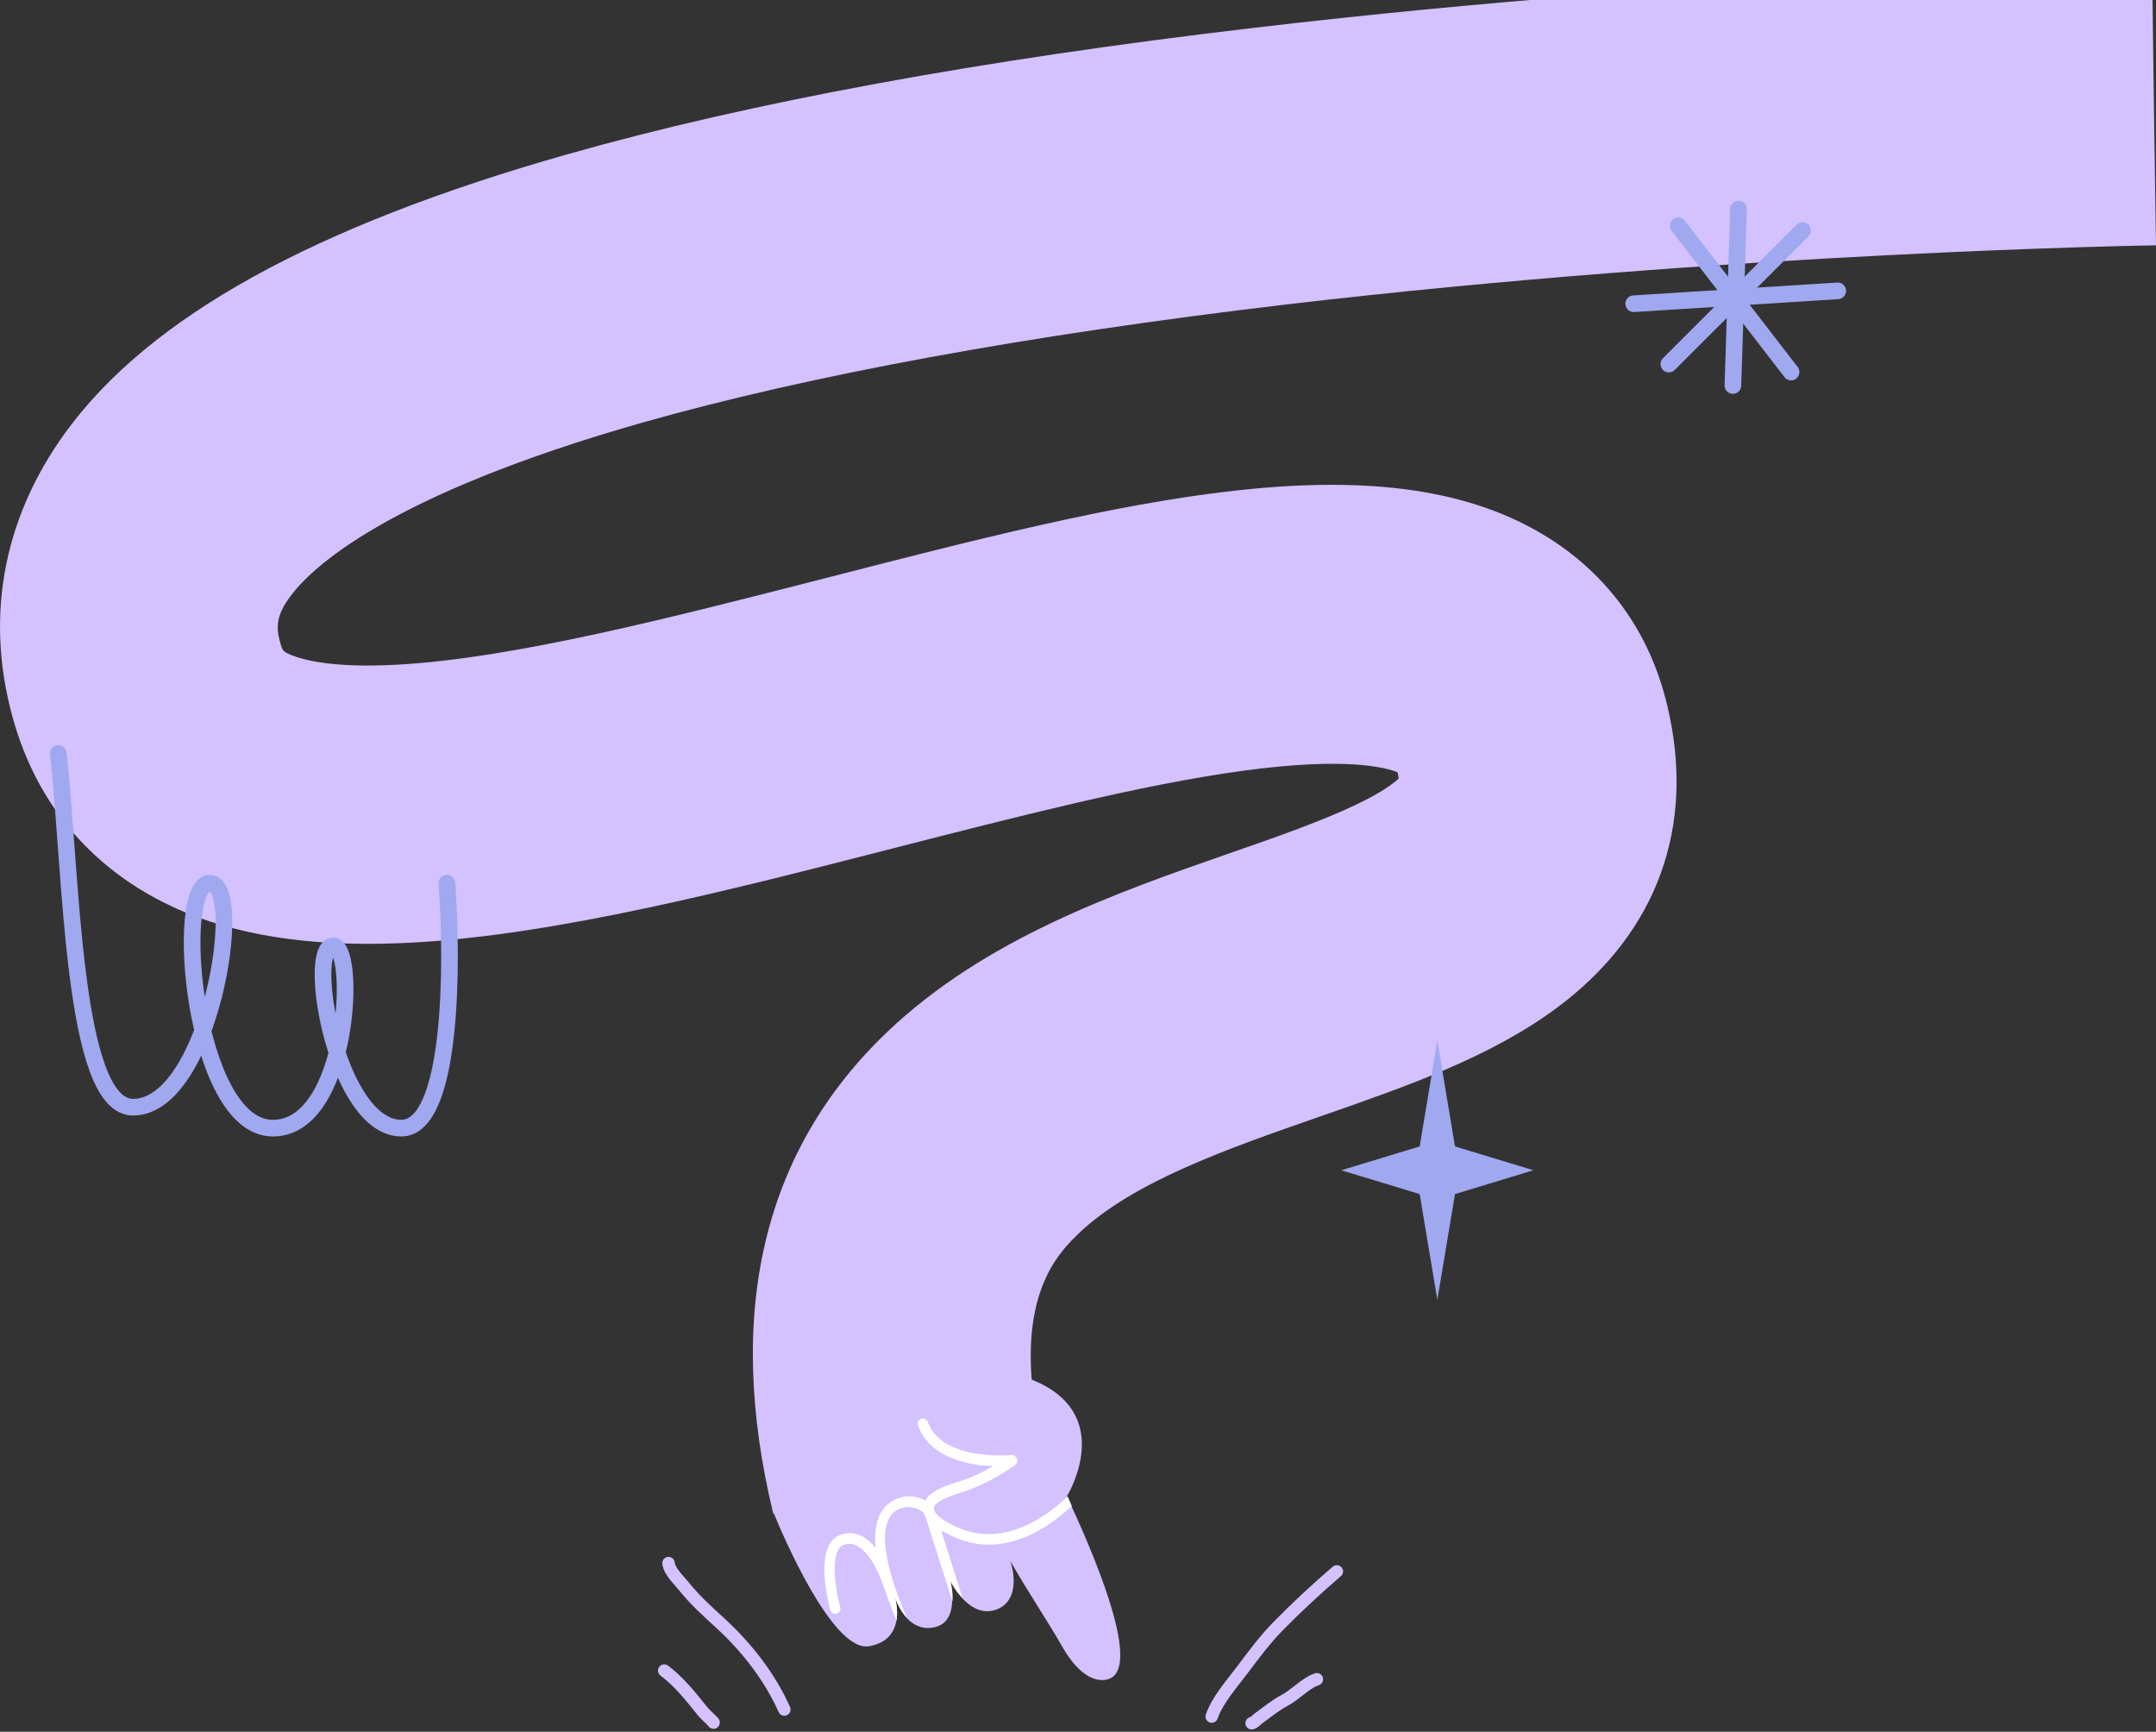 <svg width="518" height="416" viewBox="0 0 518 416" fill="none" xmlns="http://www.w3.org/2000/svg">
<rect x="0" y="0" width="518" height="416" fill="#333333" stroke="none"/>
<g clip-path="url(#clip0_219_3432)">
<path d="M370.883 128.49C331.375 104.683 269.702 120.526 198.216 138.911C161.416 148.316 123.431 158.144 95.428 159.669C80.201 160.516 73.01 158.567 70.049 157.381C68.018 156.534 67.934 156.28 67.511 155.009C66.242 150.942 66.242 147.977 69.71 143.317C74.617 136.624 92.637 119.086 154.225 101.548C194.578 90.11 246.607 80.537 308.787 73.166C416.143 60.542 516.985 58.932 518.001 58.932L517.493 25.466L517.07 -8C512.84 -7.915 412.252 -6.39 301.512 6.657C235.694 14.367 180.112 24.619 136.29 37.073C75.378 54.357 35.955 76.131 15.821 103.751C0.339 125.017 -3.891 149.502 3.638 174.411C9.983 195.253 24.196 210.757 44.669 219.23C59.389 225.245 77.155 227.617 99.066 226.431C133.583 224.567 174.867 213.977 214.798 203.725C243.984 196.27 274.186 188.475 298.466 185.171C323.846 181.697 333.236 184.493 335.774 185.51C335.943 186.187 336.028 186.611 336.028 187.035C334.928 188.051 332.221 190.254 325.961 193.219C317.67 197.202 306.841 201.014 295.336 204.996C267.841 214.57 236.709 225.499 213.19 247.866C183.327 276.334 174.105 315.307 185.78 363.599H185.949C187.726 368.005 199.993 396.981 208.791 395.456C213.275 394.693 214.882 391.982 215.39 389.271C215.474 388.932 215.474 388.678 215.474 388.339C215.559 387.746 215.474 387.068 215.474 386.56C215.474 386.39 215.474 386.136 215.39 385.967C215.39 385.712 215.305 385.458 215.305 385.204C215.305 384.95 215.221 384.78 215.221 384.611C215.221 384.611 215.221 384.611 215.221 384.526C215.221 384.442 215.136 384.272 215.136 384.187C215.051 384.018 215.051 383.848 215.051 383.764C215.051 383.848 215.136 383.848 215.136 383.933C215.136 384.018 215.221 384.103 215.221 384.187C215.221 384.272 215.305 384.357 215.305 384.442C215.474 384.865 215.644 385.289 215.982 385.797C216.067 385.882 216.067 386.051 216.151 386.136C216.405 386.56 216.659 387.068 216.997 387.492C217.082 387.576 217.166 387.746 217.251 387.915C217.42 388.169 217.674 388.424 217.843 388.678C219.281 390.203 221.396 391.474 224.188 390.965C227.657 390.372 228.672 387.492 228.756 384.78C228.926 382.323 228.333 380.036 228.249 379.782C228.418 380.036 229.433 382.069 231.125 383.848C233.071 385.967 235.947 387.915 239.416 386.644C245.761 384.187 242.969 375.546 242.715 374.952C247.284 382.917 252.106 390.033 255.151 395.456C259.635 403.335 264.034 404.267 266.572 403.25C273.679 400.454 264.626 377.409 257.436 361.82C257.097 360.973 256.674 360.211 256.336 359.448C256.336 359.448 256.336 359.363 256.42 359.279C257.52 357.415 267.503 339.199 247.876 331.404C246.099 308.868 254.982 300.395 259.128 296.329C272.156 283.874 294.998 275.91 317.162 268.2C338.312 260.829 358.278 253.882 374.267 241.936C398.208 224.059 407.514 198.388 400.577 169.497C396.432 151.874 386.111 137.641 370.883 128.49Z" fill="#D4C1FF"/>
<path d="M256.505 359.448C256.505 359.448 256.505 359.363 256.589 359.279C256.505 359.279 256.505 359.363 256.505 359.448C256.42 359.363 256.42 359.363 256.505 359.448C251.767 364.023 240.6 372.58 228.841 366.311C227.487 365.717 225.457 364.447 224.695 363.261C224.611 363.176 224.611 363.176 224.611 363.091C224.442 362.922 224.442 362.667 224.357 362.498V362.413C224.357 362.244 224.272 361.736 225.203 361.058C226.472 360.041 228.418 359.363 230.617 358.601C232.056 358.177 233.578 357.669 235.017 356.991C239.839 354.873 243.73 352.077 243.899 351.908C244.322 351.569 244.576 350.976 244.322 350.383C244.153 350.044 243.899 349.789 243.561 349.62C243.392 349.535 243.223 349.535 243.053 349.535C243.053 349.535 242.292 349.62 241.192 349.62C236.709 349.705 225.626 349.196 222.919 341.571C222.665 340.893 221.988 340.555 221.311 340.809C220.635 341.063 220.296 341.741 220.55 342.418C222.58 348.095 228.079 350.552 233.155 351.569C233.578 351.653 234.001 351.738 234.424 351.823C235.947 352.077 237.385 352.162 238.654 352.162C237.301 352.924 235.778 353.771 234.086 354.534C232.648 355.127 231.21 355.635 229.856 356.059C227.487 356.822 225.203 357.584 223.596 358.94C223.003 359.448 222.58 359.956 222.327 360.465C220.804 359.617 218.351 358.855 215.474 360.041C213.444 360.804 212.006 362.329 211.16 364.362C210.398 366.311 210.06 368.768 210.398 371.818C209.468 370.716 208.452 369.784 207.268 369.107C205.661 368.259 203.969 368.005 202.192 368.598C195.255 370.716 199.062 385.119 199.485 386.729C199.654 387.322 200.162 387.661 200.669 387.661C200.754 387.661 200.923 387.661 201.008 387.576C201.685 387.407 202.107 386.729 201.854 386.051C200.923 382.493 198.977 372.241 202.869 371.055C203.969 370.716 204.984 370.801 205.999 371.394C210.06 373.597 212.429 381.476 212.429 381.561C212.429 381.73 212.513 381.815 212.598 381.9C213.359 384.187 214.29 386.644 215.39 389.271C215.813 386.729 215.22 384.272 214.967 383.594C215.22 384.272 216.066 386.729 217.843 388.593C213.105 377.409 211.583 369.53 213.359 365.294C213.951 363.854 214.882 362.922 216.236 362.413C219.027 361.312 221.227 362.837 221.904 363.345C221.988 363.684 222.157 363.938 222.327 364.277L228.841 384.696C229.01 382.239 228.418 379.951 228.333 379.697C228.502 379.951 229.518 381.985 231.21 383.764L226.134 367.666C226.98 368.175 227.572 368.429 227.741 368.513C230.364 369.869 233.663 371.055 237.554 371.055C242.377 371.055 248.045 369.361 254.39 364.447C255.574 363.515 256.674 362.583 257.52 361.82C257.181 360.973 256.843 360.21 256.505 359.448Z" fill="white"/>
<path d="M345.333 249.996L349.578 275.395L368.422 281.116L349.578 286.838L345.333 312.236L341.088 286.838L322.244 281.116L341.088 275.395L345.333 249.996Z" fill="#A0A8F0"/>
<path d="M403.219 54.24L430.323 89.376" stroke="#A0A8F0" stroke-width="4" stroke-linecap="round"/>
<path d="M392.516 72.96L441.529 69.871" stroke="#A0A8F0" stroke-width="4" stroke-linecap="round"/>
<path d="M416.347 92.606L417.698 50.224" stroke="#A0A8F0" stroke-width="4" stroke-linecap="round"/>
<path d="M400.959 87.457L433.085 55.373" stroke="#A0A8F0" stroke-width="4" stroke-linecap="round"/>
<path d="M14 181C17.215 208.82 17.244 265.968 31.973 265.968C50.384 265.968 59.151 212.172 50.384 212.172C41.616 212.172 46.438 270.493 65.288 270.996C84.137 271.499 85.89 225.747 79.753 227.255C73.616 228.763 81.069 270.996 96.411 270.996C108.685 270.996 108.831 231.78 107.37 212.172" stroke="#A0A8F0" stroke-width="4" stroke-linecap="round"/>
</g>
<path d="M160.62 375.48C160.818 377.466 163.125 379.579 164.261 381.005C166.878 384.287 169.899 387.018 172.984 389.834C179.347 395.641 184.954 402.812 188.439 410.654M159.586 401.309C163.183 403.981 166.073 407.668 168.859 411.15C169.358 411.774 171.808 413.975 171.417 413.779M291.124 412.342C292.53 408.323 295.92 404.549 298.443 401.186C301.174 397.544 303.949 393.815 307.147 390.563C311.598 386.036 316.367 381.614 321.181 377.488M300.716 413.94C301.349 413.87 301.893 413.129 302.386 412.768C304.475 411.241 306.45 409.621 308.746 408.398C311.285 407.046 313.724 404.275 316.384 403.389" stroke="#D4C1FF" stroke-width="3" stroke-linecap="round"/>
<defs>
<clipPath id="clip0_219_3432">
<rect width="518" height="411.589" fill="white" transform="translate(0 -8)"/>
</clipPath>
</defs>
</svg>
